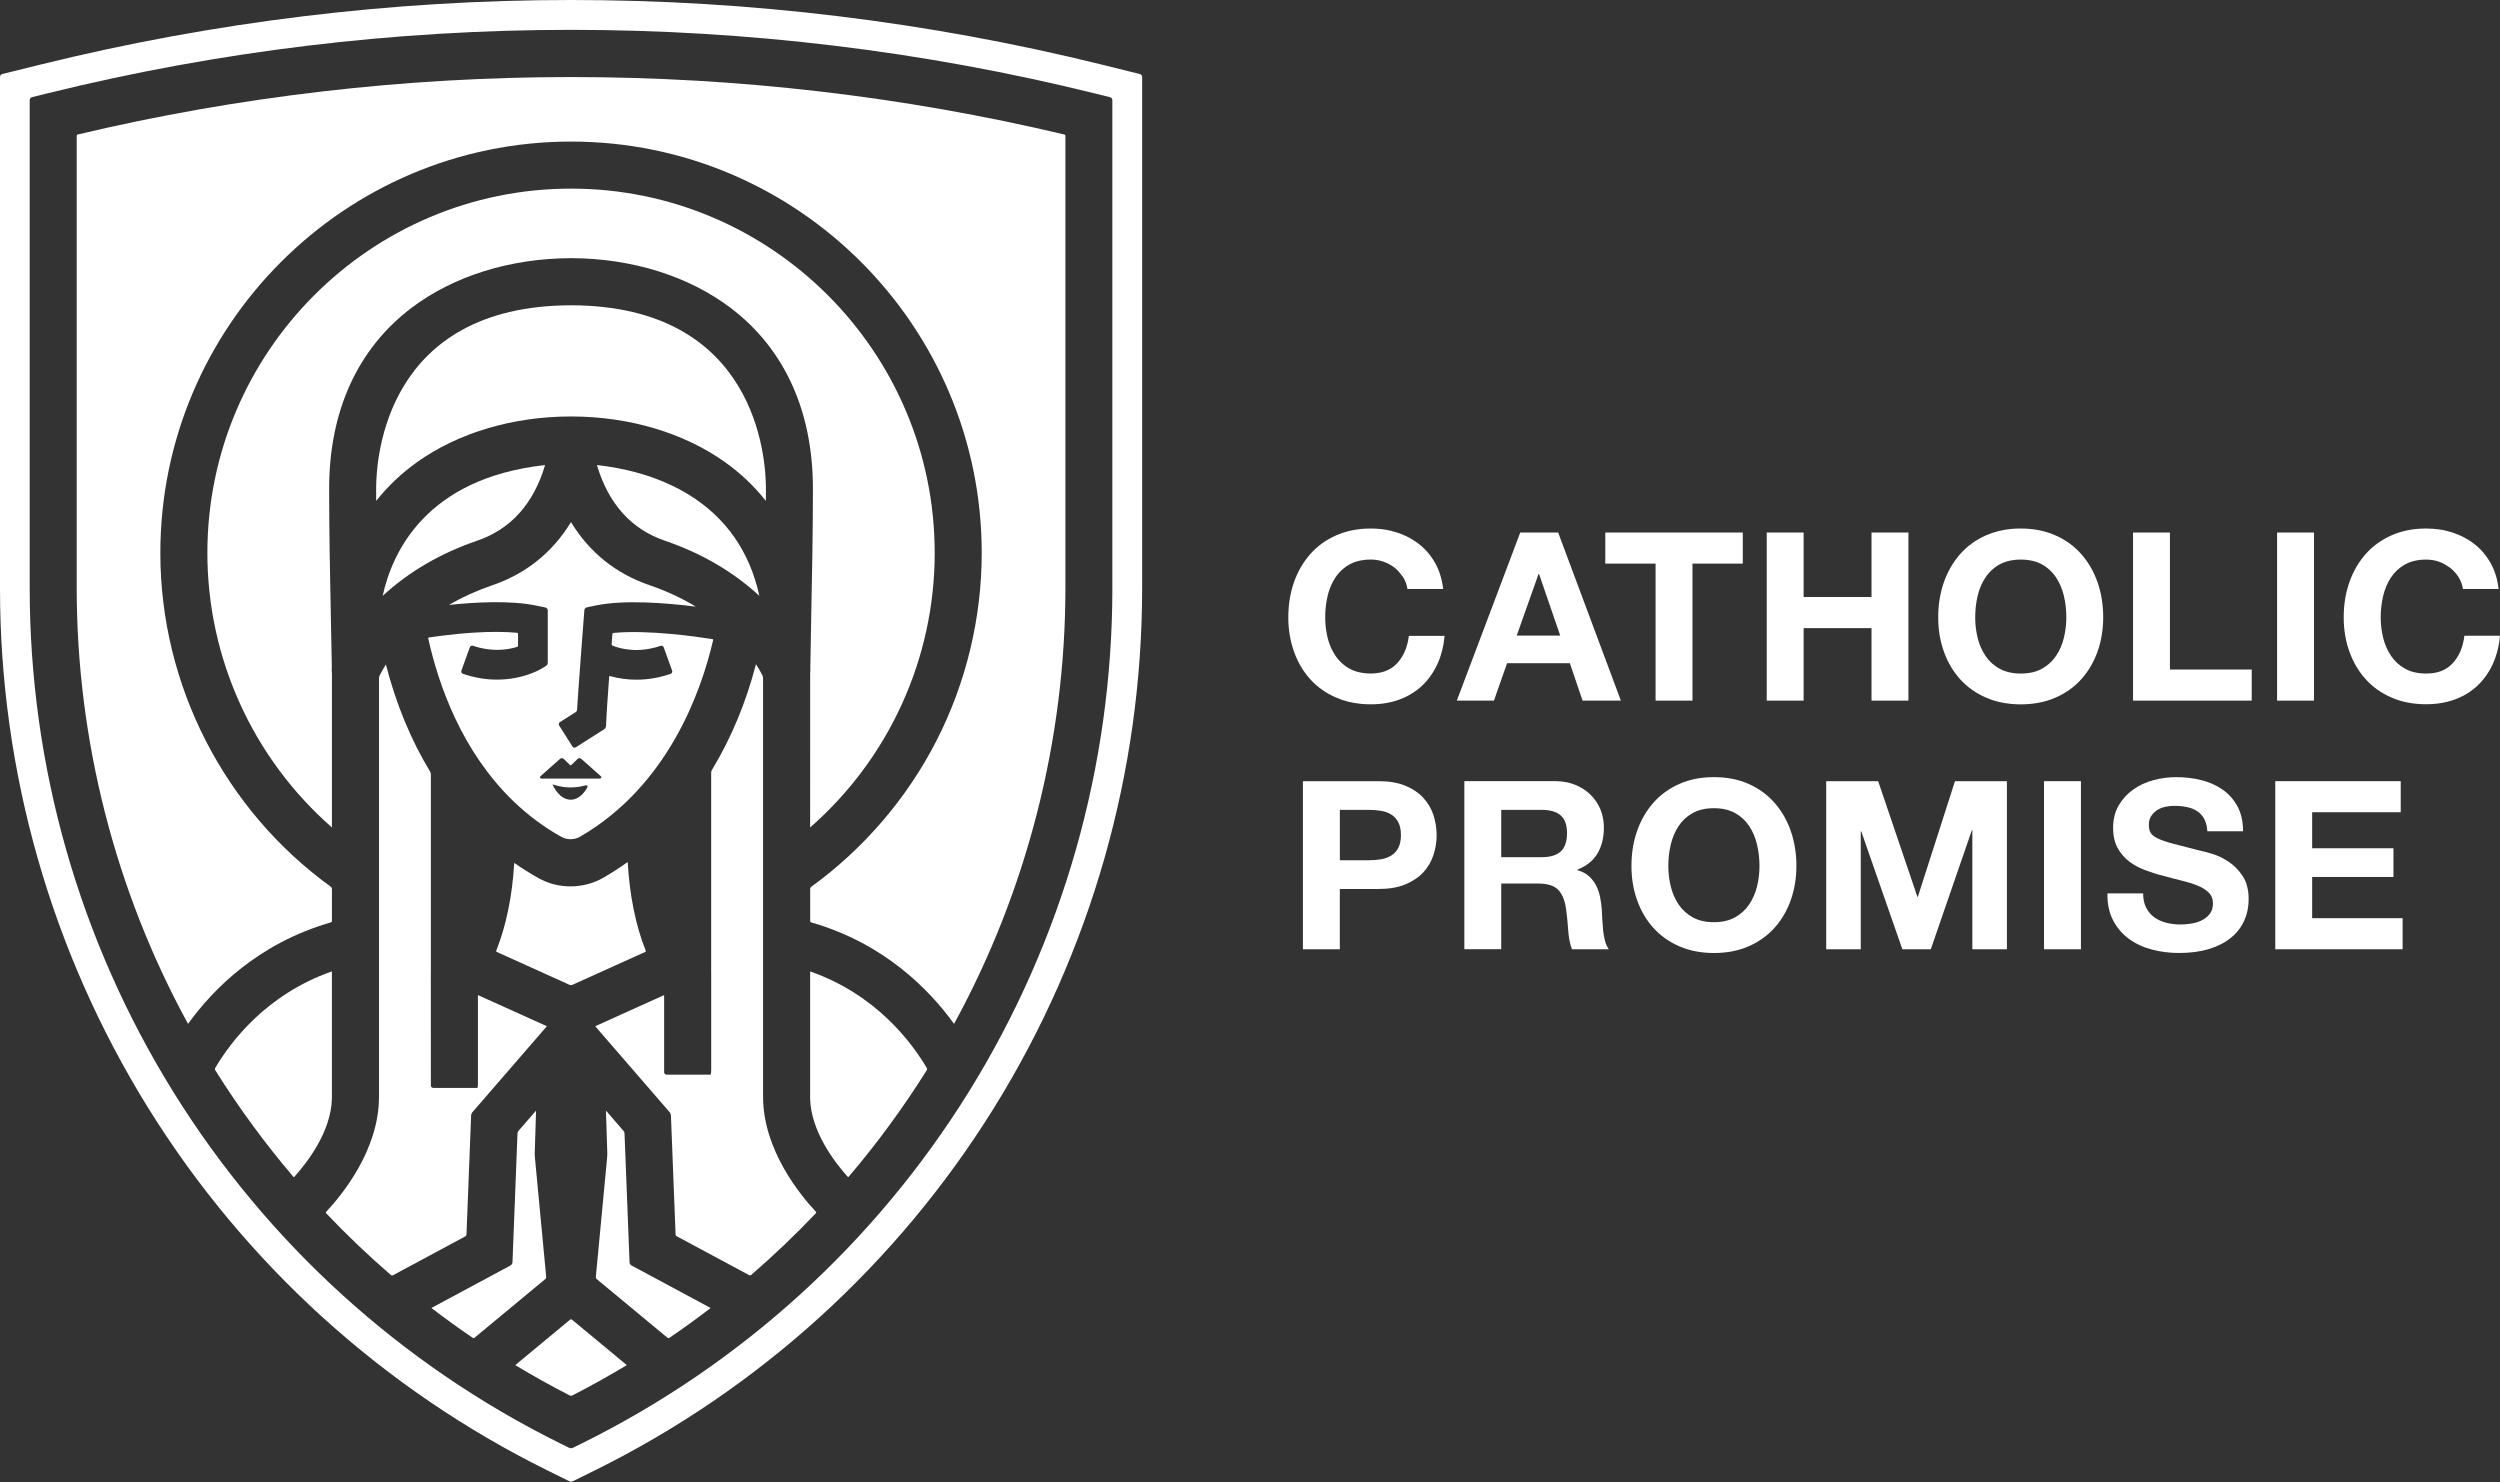 <svg width="167" height="99" viewBox="0 0 167 99" fill="none" xmlns="http://www.w3.org/2000/svg">
<rect x="0" y="0" width="167" height="99" fill="#333333" stroke="none"/>
<path d="M104.078 35.574H101.552L97.315 46.802H99.795L100.674 44.301H104.866L105.715 46.8H108.274L104.085 35.572L104.078 35.574ZM101.315 42.461L102.776 38.34H102.808L104.223 42.458H101.317L101.315 42.461Z" fill="white"/>
<path d="M125.017 46.802H127.482V35.574H125.017V39.881H120.482V35.574H118.018V46.802H120.482V41.959H125.017V46.802Z" fill="white"/>
<path d="M140.117 38.899C139.867 38.181 139.504 37.555 139.033 37.019C138.797 36.752 138.537 36.513 138.248 36.303C138.103 36.197 137.954 36.101 137.795 36.011C137.639 35.921 137.474 35.839 137.304 35.763C137.134 35.687 136.957 35.62 136.776 35.562C136.594 35.505 136.406 35.459 136.213 35.42C135.825 35.344 135.416 35.305 134.982 35.305C134.768 35.305 134.557 35.314 134.355 35.332C133.744 35.39 133.182 35.533 132.667 35.76C131.983 36.064 131.404 36.483 130.933 37.019C130.816 37.152 130.706 37.293 130.6 37.438C130.391 37.728 130.212 38.041 130.058 38.377C129.983 38.544 129.911 38.719 129.849 38.899C129.599 39.617 129.473 40.397 129.473 41.234C129.473 42.072 129.599 42.815 129.849 43.521C129.911 43.698 129.983 43.869 130.058 44.034C130.212 44.366 130.391 44.674 130.6 44.957C130.704 45.1 130.816 45.235 130.933 45.367C131.404 45.891 131.983 46.303 132.667 46.602C133.182 46.828 133.744 46.966 134.355 47.023C134.559 47.042 134.768 47.051 134.982 47.051C135.416 47.051 135.827 47.014 136.213 46.938C136.406 46.901 136.594 46.853 136.776 46.798C136.957 46.742 137.134 46.676 137.304 46.602C137.474 46.529 137.637 46.446 137.795 46.358C137.951 46.269 138.103 46.174 138.248 46.071C138.535 45.866 138.797 45.631 139.033 45.369C139.504 44.844 139.864 44.23 140.117 43.521C140.243 43.167 140.337 42.799 140.399 42.419C140.461 42.037 140.494 41.644 140.494 41.234C140.494 40.825 140.461 40.41 140.399 40.022C140.337 39.633 140.243 39.258 140.117 38.899ZM137.938 42.274C137.917 42.387 137.894 42.5 137.866 42.61C137.839 42.721 137.807 42.831 137.772 42.937C137.701 43.148 137.614 43.349 137.51 43.537C137.458 43.632 137.403 43.724 137.343 43.813C137.161 44.08 136.941 44.308 136.677 44.497C136.59 44.559 136.498 44.617 136.401 44.672C136.208 44.78 135.993 44.86 135.758 44.913C135.522 44.966 135.267 44.994 134.989 44.994C134.851 44.994 134.716 44.987 134.589 44.973C134.204 44.932 133.868 44.833 133.577 44.672C133.48 44.619 133.388 44.559 133.299 44.497C133.035 44.308 132.814 44.083 132.633 43.813C132.573 43.724 132.516 43.632 132.465 43.537C132.309 43.254 132.189 42.944 132.107 42.61C132.079 42.5 132.056 42.387 132.036 42.274C131.974 41.936 131.944 41.589 131.944 41.234C131.944 40.88 131.974 40.505 132.036 40.153C132.056 40.035 132.079 39.918 132.107 39.803C132.189 39.458 132.309 39.138 132.465 38.848C132.518 38.752 132.573 38.657 132.633 38.567C132.814 38.296 133.035 38.066 133.299 37.877C133.386 37.815 133.478 37.755 133.577 37.702C133.866 37.541 134.204 37.44 134.589 37.401C134.718 37.387 134.851 37.38 134.989 37.38C135.267 37.38 135.522 37.408 135.758 37.461C135.995 37.514 136.208 37.594 136.401 37.702C136.498 37.755 136.59 37.815 136.677 37.877C136.939 38.066 137.161 38.296 137.343 38.567C137.403 38.657 137.46 38.752 137.51 38.848C137.614 39.041 137.701 39.246 137.772 39.465C137.809 39.573 137.839 39.686 137.866 39.801C137.894 39.916 137.917 40.033 137.938 40.151C138 40.502 138.03 40.864 138.03 41.232C138.03 41.6 138 41.931 137.938 42.272V42.274Z" fill="white"/>
<path d="M144.951 35.574H142.487V46.802H150.415V44.725H144.951V35.574Z" fill="white"/>
<path d="M94.01 43.015C93.943 43.27 93.854 43.505 93.741 43.719C93.629 43.933 93.493 44.126 93.335 44.299C93.176 44.471 92.995 44.612 92.788 44.72C92.446 44.9 92.04 44.992 91.569 44.992C91.431 44.992 91.296 44.985 91.169 44.971C90.783 44.929 90.448 44.831 90.156 44.669C90.06 44.617 89.968 44.557 89.879 44.495C89.615 44.306 89.394 44.08 89.213 43.811C89.153 43.721 89.095 43.629 89.045 43.535C88.889 43.252 88.769 42.941 88.687 42.608C88.659 42.497 88.636 42.385 88.615 42.272C88.553 41.934 88.524 41.586 88.524 41.232C88.524 40.877 88.553 40.502 88.615 40.151C88.636 40.033 88.659 39.916 88.687 39.801C88.769 39.456 88.889 39.136 89.045 38.846C89.098 38.749 89.153 38.655 89.213 38.565C89.394 38.294 89.615 38.064 89.879 37.875C89.966 37.813 90.058 37.753 90.156 37.7C90.446 37.539 90.783 37.438 91.169 37.399C91.298 37.385 91.431 37.378 91.569 37.378C91.645 37.378 91.72 37.38 91.794 37.387C92.017 37.406 92.233 37.454 92.439 37.527C92.577 37.578 92.71 37.636 92.834 37.707C92.958 37.776 93.075 37.856 93.186 37.944C93.351 38.077 93.489 38.234 93.61 38.4C93.652 38.455 93.698 38.508 93.734 38.565C93.771 38.623 93.806 38.685 93.835 38.747C93.865 38.809 93.893 38.871 93.916 38.938C93.962 39.067 93.996 39.203 94.017 39.345H96.403C96.329 38.696 96.153 38.119 95.87 37.615C95.588 37.111 95.229 36.69 94.795 36.349C94.687 36.264 94.575 36.184 94.46 36.11C94.113 35.885 93.732 35.705 93.321 35.572C93.183 35.528 93.045 35.489 92.903 35.454C92.478 35.353 92.035 35.305 91.571 35.305C91.358 35.305 91.148 35.314 90.944 35.332C90.333 35.39 89.771 35.533 89.256 35.76C88.914 35.912 88.597 36.094 88.308 36.303C88.163 36.409 88.025 36.52 87.894 36.639C87.763 36.759 87.639 36.886 87.52 37.019C87.403 37.152 87.293 37.293 87.187 37.438C86.978 37.728 86.799 38.041 86.645 38.377C86.569 38.544 86.498 38.719 86.436 38.899C86.186 39.617 86.059 40.397 86.059 41.234C86.059 42.072 86.186 42.815 86.436 43.521C86.498 43.698 86.569 43.869 86.645 44.034C86.799 44.366 86.978 44.674 87.187 44.957C87.29 45.1 87.403 45.235 87.52 45.367C87.637 45.498 87.761 45.622 87.894 45.739C88.025 45.857 88.163 45.967 88.308 46.068C88.597 46.273 88.912 46.453 89.256 46.6C89.771 46.825 90.333 46.963 90.944 47.021C91.148 47.039 91.358 47.048 91.571 47.048C91.916 47.048 92.246 47.023 92.563 46.97C92.88 46.917 93.181 46.839 93.47 46.733C93.902 46.577 94.292 46.365 94.641 46.103C94.759 46.015 94.869 45.921 94.977 45.822C95.085 45.723 95.186 45.617 95.282 45.507C95.572 45.176 95.815 44.798 96.013 44.375C96.143 44.092 96.249 43.793 96.329 43.475C96.371 43.316 96.405 43.153 96.433 42.987C96.46 42.819 96.483 42.649 96.499 42.474H94.113C94.09 42.663 94.056 42.843 94.012 43.013L94.01 43.015Z" fill="white"/>
<path d="M110.593 46.802H113.057V37.649H116.417V35.574H107.233V37.649H110.593V46.802Z" fill="white"/>
<path d="M154.574 35.574H152.109V46.802H154.574V35.574Z" fill="white"/>
<path d="M164.621 42.477C164.573 42.854 164.485 43.194 164.357 43.498C164.228 43.802 164.056 44.069 163.845 44.299C163.792 44.356 163.737 44.412 163.677 44.462C163.328 44.766 162.887 44.939 162.352 44.982C162.262 44.989 162.17 44.994 162.076 44.994C161.798 44.994 161.543 44.966 161.307 44.913C161.07 44.86 160.857 44.78 160.664 44.672C160.276 44.458 159.963 44.17 159.722 43.813C159.481 43.457 159.307 43.056 159.196 42.61C159.141 42.387 159.1 42.161 159.072 41.931C159.045 41.701 159.031 41.469 159.031 41.234C159.031 40.999 159.045 40.746 159.072 40.507C159.1 40.268 159.141 40.033 159.196 39.803C159.307 39.343 159.481 38.931 159.722 38.567C159.963 38.206 160.276 37.916 160.664 37.702C160.857 37.594 161.073 37.514 161.307 37.461C161.543 37.408 161.798 37.38 162.076 37.38C162.228 37.38 162.377 37.392 162.522 37.417C162.666 37.442 162.809 37.479 162.947 37.53C163.153 37.603 163.342 37.709 163.516 37.827C163.574 37.866 163.638 37.9 163.691 37.946C163.911 38.126 164.093 38.333 164.24 38.567C164.387 38.804 164.481 39.062 164.522 39.345H166.908C166.853 38.857 166.74 38.411 166.566 38.006C166.509 37.87 166.444 37.741 166.373 37.615C166.091 37.111 165.732 36.69 165.298 36.349C164.972 36.094 164.614 35.885 164.224 35.721C164.093 35.666 163.959 35.618 163.822 35.572C163.684 35.528 163.544 35.489 163.404 35.454C163.261 35.42 163.119 35.392 162.972 35.371C162.68 35.328 162.379 35.305 162.072 35.305C161.858 35.305 161.647 35.314 161.445 35.332C161.24 35.351 161.043 35.381 160.85 35.417C160.464 35.493 160.099 35.608 159.757 35.76C159.585 35.836 159.422 35.919 159.263 36.009C158.946 36.191 158.659 36.4 158.395 36.637C158.264 36.757 158.14 36.883 158.021 37.017C157.904 37.15 157.791 37.291 157.688 37.435C157.584 37.58 157.486 37.732 157.396 37.889C157.215 38.202 157.063 38.538 156.937 38.897C156.686 39.614 156.56 40.394 156.56 41.232C156.56 42.069 156.686 42.813 156.937 43.519C157.063 43.873 157.215 44.205 157.396 44.511C157.486 44.665 157.584 44.812 157.688 44.955C157.791 45.097 157.904 45.233 158.021 45.364C158.138 45.495 158.262 45.62 158.395 45.737C158.657 45.972 158.946 46.176 159.263 46.354C159.422 46.443 159.585 46.524 159.757 46.597C160.099 46.747 160.464 46.86 160.85 46.934C161.043 46.97 161.24 46.998 161.445 47.016C161.649 47.035 161.858 47.044 162.072 47.044C162.591 47.044 163.075 46.984 163.528 46.867C163.679 46.828 163.826 46.782 163.971 46.729C164.258 46.625 164.529 46.496 164.779 46.344C164.906 46.269 165.025 46.186 165.142 46.098C165.259 46.011 165.369 45.916 165.477 45.818C165.799 45.518 166.075 45.173 166.302 44.78C166.378 44.649 166.449 44.513 166.513 44.37C166.577 44.23 166.637 44.083 166.69 43.933C166.848 43.482 166.952 42.994 167 42.467H164.614L164.621 42.477Z" fill="white"/>
<path d="M95.08 53.298C94.772 52.962 94.371 52.693 93.879 52.488C93.388 52.283 92.79 52.182 92.09 52.182H87.035V63.41H89.5V59.384H92.09C92.79 59.384 93.388 59.282 93.879 59.078C94.371 58.873 94.77 58.604 95.08 58.268C95.388 57.932 95.613 57.547 95.755 57.113C95.898 56.678 95.967 56.236 95.967 55.785C95.967 55.334 95.895 54.878 95.755 54.448C95.615 54.018 95.388 53.636 95.08 53.3V53.298ZM93.401 56.648C93.282 56.869 93.121 57.039 92.924 57.159C92.724 57.278 92.494 57.359 92.233 57.403C91.971 57.444 91.7 57.465 91.417 57.465H89.502V54.098H91.417C91.7 54.098 91.971 54.119 92.233 54.16C92.494 54.202 92.724 54.282 92.924 54.404C93.121 54.524 93.282 54.694 93.401 54.915C93.521 55.136 93.583 55.424 93.583 55.78C93.583 56.137 93.523 56.425 93.401 56.645V56.648Z" fill="white"/>
<path d="M107.086 62.119C107.061 61.866 107.043 61.62 107.031 61.381C107.02 61.139 107.011 60.93 106.999 60.753C106.978 60.47 106.939 60.187 106.882 59.904C106.825 59.62 106.733 59.361 106.606 59.126C106.48 58.889 106.319 58.686 106.119 58.511C105.92 58.339 105.669 58.21 105.366 58.127V58.095C105.993 57.844 106.446 57.476 106.723 56.993C107.001 56.512 107.139 55.939 107.139 55.279C107.139 54.849 107.063 54.448 106.912 54.075C106.76 53.703 106.54 53.376 106.253 53.093C105.966 52.81 105.619 52.587 105.217 52.423C104.815 52.26 104.36 52.179 103.86 52.179H97.818V63.408H100.282V59.02H102.746C103.364 59.02 103.807 59.156 104.08 59.43C104.351 59.703 104.53 60.131 104.613 60.72C104.675 61.171 104.723 61.643 104.755 62.135C104.788 62.628 104.87 63.053 105.006 63.41H107.47C107.355 63.254 107.268 63.063 107.21 62.837C107.153 62.612 107.112 62.372 107.084 62.122L107.086 62.119ZM104.255 56.883C103.972 57.133 103.547 57.26 102.982 57.26H100.282V54.098H102.982C103.547 54.098 103.972 54.223 104.255 54.469C104.537 54.715 104.677 55.111 104.677 55.656C104.677 56.201 104.535 56.632 104.255 56.883Z" fill="white"/>
<path d="M118.539 53.627C118.068 53.093 117.492 52.672 116.812 52.368C116.132 52.064 115.358 51.913 114.49 51.913C113.622 51.913 112.86 52.064 112.175 52.368C111.491 52.672 110.912 53.091 110.442 53.627C109.971 54.163 109.61 54.789 109.358 55.507C109.107 56.224 108.981 57.004 108.981 57.842C108.981 58.679 109.107 59.423 109.358 60.129C109.608 60.838 109.971 61.452 110.442 61.977C110.912 62.501 111.491 62.913 112.175 63.212C112.86 63.511 113.634 63.661 114.49 63.661C115.347 63.661 116.132 63.511 116.812 63.212C117.492 62.913 118.068 62.501 118.539 61.977C119.01 61.452 119.37 60.838 119.623 60.129C119.873 59.42 120 58.659 120 57.842C120 57.025 119.873 56.224 119.623 55.507C119.373 54.789 119.01 54.163 118.539 53.627ZM117.368 59.218C117.258 59.664 117.083 60.065 116.842 60.421C116.601 60.778 116.286 61.063 115.9 61.279C115.512 61.493 115.041 61.602 114.488 61.602C113.935 61.602 113.461 61.493 113.076 61.279C112.688 61.066 112.375 60.778 112.134 60.421C111.893 60.065 111.718 59.664 111.608 59.218C111.498 58.772 111.443 58.314 111.443 57.842C111.443 57.37 111.498 56.871 111.608 56.411C111.718 55.951 111.893 55.539 112.134 55.175C112.375 54.814 112.688 54.524 113.076 54.31C113.461 54.096 113.935 53.988 114.488 53.988C115.041 53.988 115.512 54.096 115.9 54.31C116.288 54.524 116.601 54.814 116.842 55.175C117.083 55.536 117.258 55.948 117.368 56.411C117.478 56.871 117.533 57.35 117.533 57.842C117.533 58.334 117.478 58.772 117.368 59.218Z" fill="white"/>
<path d="M128.113 59.904H128.081L125.461 52.182H121.991V63.41H124.299V55.532H124.331L127.077 63.41H128.977L131.723 55.451H131.753V63.41H134.061V52.182H130.593L128.113 59.904Z" fill="white"/>
<path d="M139.006 52.182H136.541V63.41H139.006V52.182Z" fill="white"/>
<path d="M148.864 57.559C148.497 57.317 148.13 57.142 147.758 57.032C147.385 56.922 147.096 56.846 146.887 56.804C146.187 56.627 145.619 56.48 145.183 56.365C144.749 56.25 144.409 56.135 144.163 56.02C143.918 55.905 143.752 55.778 143.67 55.642C143.585 55.507 143.543 55.327 143.543 55.106C143.543 54.865 143.596 54.667 143.7 54.508C143.803 54.352 143.938 54.22 144.099 54.114C144.262 54.011 144.441 53.937 144.641 53.894C144.839 53.852 145.038 53.831 145.238 53.831C145.541 53.831 145.822 53.857 146.079 53.91C146.336 53.963 146.563 54.052 146.761 54.177C146.958 54.303 147.119 54.476 147.239 54.697C147.358 54.917 147.429 55.194 147.45 55.53H149.836C149.836 54.878 149.712 54.326 149.466 53.871C149.22 53.415 148.887 53.04 148.469 52.745C148.051 52.453 147.572 52.239 147.034 52.108C146.494 51.977 145.932 51.913 145.346 51.913C144.843 51.913 144.343 51.982 143.84 52.117C143.337 52.253 142.887 52.462 142.489 52.748C142.092 53.031 141.771 53.385 141.525 53.809C141.279 54.232 141.155 54.733 141.155 55.311C141.155 55.826 141.252 56.264 141.447 56.625C141.64 56.986 141.895 57.287 142.207 57.529C142.521 57.771 142.877 57.966 143.275 58.118C143.672 58.27 144.081 58.399 144.499 58.502C144.908 58.617 145.309 58.723 145.707 58.818C146.104 58.912 146.46 59.022 146.775 59.147C147.089 59.273 147.342 59.43 147.535 59.618C147.728 59.807 147.826 60.053 147.826 60.357C147.826 60.64 147.753 60.872 147.606 61.056C147.459 61.24 147.275 61.383 147.057 61.489C146.837 61.595 146.602 61.664 146.35 61.7C146.099 61.737 145.863 61.756 145.642 61.756C145.319 61.756 145.004 61.717 144.701 61.638C144.398 61.56 144.134 61.441 143.909 61.277C143.684 61.114 143.502 60.902 143.367 60.64C143.231 60.377 143.162 60.058 143.162 59.68H140.776C140.765 60.373 140.891 60.969 141.153 61.473C141.415 61.977 141.768 62.391 142.211 62.715C142.657 63.04 143.169 63.279 143.75 63.431C144.331 63.583 144.931 63.659 145.548 63.659C146.313 63.659 146.986 63.569 147.565 63.392C148.146 63.215 148.632 62.964 149.025 62.644C149.418 62.324 149.712 61.944 149.912 61.503C150.111 61.063 150.21 60.585 150.21 60.072C150.21 59.443 150.077 58.926 149.811 58.523C149.544 58.12 149.227 57.796 148.862 57.557L148.864 57.559Z" fill="white"/>
<path d="M154.452 58.581H159.883V56.664H154.452V54.257H160.368V52.182H151.988V63.41H160.494V61.335H154.452V58.581Z" fill="white"/>
<path d="M36.404 31.092C36.404 31.092 36.407 31.073 36.404 31.071C36.404 31.071 36.4 31.069 36.391 31.069C28.456 31.95 26.199 36.89 25.562 39.803C27.301 38.197 29.423 36.957 31.873 36.119C34.112 35.353 35.637 33.662 36.404 31.092Z" fill="white"/>
<path d="M40.32 58.622C39.654 59.006 38.891 59.211 38.113 59.211C37.334 59.211 36.623 59.02 35.975 58.659C35.426 58.353 34.882 58.012 34.36 57.649C34.358 57.646 34.351 57.644 34.351 57.644V57.653C34.218 59.871 33.812 61.841 33.148 63.509C33.136 63.539 33.148 63.574 33.178 63.587L38.062 65.794C38.104 65.812 38.177 65.812 38.218 65.794L43.105 63.587C43.133 63.574 43.147 63.539 43.135 63.509C42.465 61.827 42.061 59.837 41.93 57.591C41.93 57.587 41.93 57.582 41.93 57.582C41.93 57.582 41.925 57.584 41.923 57.587C41.404 57.959 40.864 58.307 40.32 58.622Z" fill="white"/>
<path d="M46.011 33.045C43.879 31.734 41.512 31.246 39.904 31.069H39.9C39.888 31.069 39.883 31.071 39.883 31.071C39.883 31.071 39.881 31.08 39.883 31.092C40.651 33.662 42.175 35.355 44.414 36.119C46.865 36.957 48.987 38.197 50.725 39.803C50.08 36.844 48.493 34.571 46.008 33.043L46.011 33.045Z" fill="white"/>
<path d="M51.162 33.25C51.162 33.045 51.164 32.84 51.164 32.636C51.164 30.597 50.537 20.42 38.145 20.393C25.753 20.42 25.126 30.595 25.126 32.636C25.126 32.845 25.126 33.054 25.128 33.264V33.462C25.9 32.486 26.816 31.616 27.857 30.873C30.617 28.904 34.271 27.82 38.141 27.82C42.01 27.82 45.671 28.904 48.433 30.873C49.474 31.614 50.39 32.484 51.159 33.462V33.252L51.162 33.25Z" fill="white"/>
<path d="M31.161 82.464L31.471 74.519C31.474 74.445 31.513 74.346 31.561 74.291L36.508 68.578C36.508 68.578 36.519 68.559 36.517 68.555C36.514 68.55 36.508 68.541 36.498 68.537L31.949 66.482C31.938 66.477 31.931 66.477 31.931 66.477C31.931 66.477 31.926 66.482 31.926 66.496C31.926 66.912 31.926 68.444 31.926 69.871C31.926 70.584 31.926 71.272 31.926 71.781C31.926 72.036 31.926 72.246 31.926 72.391C31.926 72.579 31.908 72.674 31.871 72.674H28.948C28.856 72.674 28.782 72.6 28.782 72.508C28.782 72.443 28.782 66.042 28.778 65.12C28.778 65.021 28.778 65.002 28.782 64.991C28.782 64.986 28.782 64.949 28.782 64.89V51.724C28.782 51.673 28.759 51.59 28.734 51.549C27.446 49.423 26.451 47.012 25.778 44.386C25.622 44.633 25.482 44.879 25.36 45.118C25.337 45.164 25.317 45.249 25.317 45.302V73.274C25.317 76.811 22.846 79.825 21.782 80.957C21.762 80.98 21.762 81.019 21.782 81.042C23.156 82.487 24.614 83.879 26.118 85.179C26.146 85.204 26.203 85.209 26.238 85.193L31.09 82.586C31.127 82.565 31.161 82.51 31.161 82.471V82.464Z" fill="white"/>
<path d="M22.171 73.274V64.922C22.171 64.922 22.168 64.903 22.164 64.899C22.164 64.899 22.159 64.897 22.154 64.897C22.15 64.897 22.145 64.897 22.141 64.899C17.775 66.44 15.398 69.602 14.372 71.348C14.351 71.383 14.353 71.445 14.372 71.479C15.935 73.976 17.695 76.376 19.598 78.612C19.608 78.624 19.624 78.626 19.633 78.628C19.64 78.628 19.651 78.624 19.66 78.612C20.572 77.6 22.108 75.579 22.171 73.405V73.272V73.274Z" fill="white"/>
<path d="M76.138 4.945L73.587 4.312C62.001 1.452 50.078 0 38.145 0C26.212 0 14.289 1.452 2.703 4.314L0.147 4.945C0.064 4.965 0 5.048 0 5.136V39.294C0 51.567 3.42 63.564 9.889 73.994C16.358 84.417 25.585 92.797 36.574 98.227L38.023 98.943C38.056 98.961 38.101 98.97 38.147 98.97C38.179 98.97 38.23 98.966 38.269 98.943L39.723 98.227C50.712 92.797 59.939 84.415 66.406 73.994C72.873 63.571 76.295 51.57 76.295 39.294V5.136C76.295 5.05 76.228 4.965 76.145 4.945H76.138ZM74.306 39.283C74.306 51.188 70.987 62.823 64.718 72.931C58.442 83.039 49.494 91.166 38.843 96.432L38.267 96.715C38.228 96.738 38.179 96.741 38.145 96.741C38.099 96.741 38.058 96.734 38.021 96.715L37.447 96.432C26.793 91.166 17.844 83.039 11.572 72.931C5.298 62.821 1.984 51.188 1.984 39.283V6.682C1.984 6.597 2.048 6.512 2.131 6.491L3.178 6.233C26.052 0.58 50.234 0.58 73.109 6.235L74.154 6.493C74.237 6.514 74.304 6.597 74.304 6.684V39.285L74.306 39.283Z" fill="white"/>
<path d="M47.636 42.716C47.636 42.716 47.618 42.697 47.604 42.695C46.633 42.541 43.282 42.053 40.977 42.281C40.942 42.283 40.91 42.318 40.908 42.352L40.857 43.033C40.855 43.07 40.883 43.116 40.917 43.13C41.48 43.351 42.642 43.648 44.125 43.142C44.21 43.112 44.304 43.158 44.336 43.243L44.899 44.8C44.915 44.842 44.913 44.888 44.892 44.927C44.874 44.966 44.839 44.996 44.798 45.012C44.047 45.272 43.28 45.403 42.515 45.403C41.911 45.403 41.314 45.321 40.74 45.16C40.731 45.157 40.719 45.155 40.708 45.162C40.701 45.166 40.697 45.176 40.694 45.189C40.582 46.742 40.515 47.727 40.499 48.121L40.483 48.5C40.481 48.579 40.425 48.671 40.359 48.714L38.467 49.918C38.43 49.941 38.386 49.95 38.343 49.938C38.299 49.929 38.262 49.904 38.239 49.865L37.353 48.466C37.304 48.388 37.328 48.286 37.403 48.238L38.474 47.557C38.51 47.534 38.545 47.474 38.547 47.431C38.65 45.751 38.935 42.069 38.99 41.349L39.036 40.753C39.043 40.668 39.114 40.588 39.197 40.572L39.778 40.45C41.677 40.054 44.447 40.268 46.481 40.523C45.544 39.955 44.506 39.474 43.397 39.094C41.154 38.328 39.39 36.915 38.152 34.895C38.147 34.886 38.141 34.884 38.141 34.884C38.141 34.884 38.136 34.886 38.131 34.895C36.893 36.915 35.127 38.328 32.886 39.094C31.85 39.449 30.879 39.891 29.992 40.41C31.715 40.226 34.076 40.093 35.8 40.45L36.439 40.583C36.524 40.601 36.59 40.682 36.59 40.769V44.274C36.59 44.354 36.538 44.446 36.469 44.488L36.106 44.704C36.057 44.731 34.921 45.399 33.205 45.399C32.443 45.399 31.674 45.268 30.922 45.008C30.881 44.994 30.847 44.964 30.828 44.922C30.81 44.883 30.808 44.837 30.822 44.796L31.384 43.238C31.414 43.153 31.508 43.109 31.595 43.137C32.847 43.563 33.887 43.415 34.539 43.215C34.574 43.204 34.606 43.162 34.606 43.123V42.336C34.606 42.304 34.579 42.272 34.546 42.27C34.133 42.23 33.665 42.21 33.157 42.21C31.405 42.21 29.579 42.444 28.644 42.585C28.631 42.585 28.619 42.594 28.612 42.605C28.605 42.617 28.603 42.629 28.605 42.642C29.294 45.76 30.84 50.178 34.287 53.512C35.261 54.453 36.342 55.258 37.5 55.902C37.886 56.116 38.363 56.112 38.747 55.891C44.626 52.488 46.842 46.195 47.641 42.748C47.643 42.734 47.641 42.721 47.634 42.711L47.636 42.716ZM39.229 52.61C39.096 52.854 38.719 53.42 38.12 53.42C37.373 53.42 36.962 52.515 36.958 52.506L36.907 52.394L37.024 52.43C37.704 52.647 38.423 52.658 39.11 52.462C39.183 52.442 39.218 52.474 39.229 52.488C39.24 52.502 39.264 52.543 39.229 52.607V52.61ZM40.164 51.952C40.157 51.968 40.134 52.009 40.058 52.009H36.181C36.106 52.009 36.083 51.97 36.076 51.952C36.069 51.936 36.06 51.89 36.117 51.839L37.415 50.688C37.481 50.629 37.587 50.631 37.651 50.693L38.078 51.103C38.101 51.126 38.138 51.126 38.161 51.103L38.588 50.693C38.653 50.631 38.758 50.629 38.825 50.688L40.122 51.839C40.18 51.89 40.171 51.933 40.164 51.952Z" fill="white"/>
<path d="M54.12 45.003L54.117 55.274C59.406 50.645 62.438 43.963 62.438 36.938C62.438 23.517 51.541 12.6 38.145 12.6C24.75 12.6 13.853 23.517 13.853 36.938C13.853 43.961 16.886 50.642 22.173 55.274V45.003C22.171 44.957 22.168 44.927 22.166 44.913C22.159 44.897 22.159 44.874 22.159 44.8V44.681C22.159 44.584 22.159 44.561 22.164 44.55C22.164 44.541 22.164 44.531 22.164 44.515V44.451C22.145 43.404 22.125 42.313 22.099 41.101C22.044 38.363 21.987 35.533 21.987 32.636C21.987 27.468 23.886 23.299 27.476 20.575C30.282 18.446 34.053 17.266 38.094 17.245H38.196C42.237 17.266 46.011 18.446 48.815 20.575C52.406 23.297 54.303 27.468 54.303 32.636C54.303 35.533 54.246 38.363 54.191 41.101C54.17 42.173 54.145 43.39 54.131 44.527V44.782C54.131 44.867 54.131 44.897 54.122 44.913C54.122 44.927 54.12 44.959 54.117 45.005L54.12 45.003Z" fill="white"/>
<path d="M54.147 64.899C54.147 64.899 54.138 64.897 54.133 64.897H54.124C54.12 64.899 54.117 64.908 54.117 64.919V73.412C54.182 75.57 55.718 77.595 56.627 78.61C56.646 78.63 56.673 78.628 56.689 78.61C58.593 76.376 60.35 73.976 61.914 71.479C61.935 71.445 61.937 71.383 61.914 71.348C60.885 69.602 58.511 66.44 54.145 64.899H54.147Z" fill="white"/>
<path d="M36.487 85.303L35.727 77.271C35.72 77.209 35.718 77.105 35.72 77.043L35.809 74.188L34.631 75.547C34.599 75.584 34.569 75.658 34.569 75.706L34.234 84.323C34.232 84.403 34.174 84.493 34.103 84.532L28.84 87.36L28.826 87.374C28.826 87.374 28.826 87.381 28.837 87.388C29.724 88.066 30.647 88.734 31.582 89.371C31.611 89.392 31.664 89.389 31.692 89.366L36.432 85.436C36.464 85.409 36.492 85.347 36.487 85.303Z" fill="white"/>
<path d="M50.973 73.274V45.302C50.973 45.249 50.955 45.164 50.932 45.118C50.806 44.872 50.661 44.619 50.5 44.368C49.827 46.945 48.838 49.319 47.556 51.432C47.531 51.475 47.506 51.558 47.506 51.607V64.89C47.506 64.947 47.506 64.995 47.508 65C47.508 65 47.508 65.005 47.508 65.03C47.508 65.051 47.508 65.085 47.508 65.122C47.508 65.557 47.508 67.209 47.508 68.753C47.508 69.524 47.508 70.269 47.508 70.821C47.508 71.097 47.508 71.325 47.508 71.484C47.508 71.686 47.49 71.788 47.453 71.788H44.529C44.438 71.788 44.364 71.714 44.364 71.622V66.496C44.364 66.484 44.359 66.477 44.359 66.477H44.355C44.35 66.477 44.346 66.477 44.341 66.482L39.792 68.537C39.792 68.537 39.776 68.548 39.773 68.555C39.771 68.562 39.773 68.571 39.782 68.578L44.729 74.291C44.777 74.346 44.816 74.445 44.819 74.519L45.129 82.464C45.129 82.505 45.166 82.56 45.2 82.579L50.053 85.186C50.085 85.204 50.142 85.197 50.172 85.172C51.676 83.874 53.134 82.482 54.508 81.035C54.528 81.012 54.528 80.973 54.508 80.95C53.444 79.818 50.973 76.804 50.973 73.267V73.274Z" fill="white"/>
<path d="M71.098 8.985C60.368 6.438 49.281 5.147 38.143 5.147C27.005 5.147 15.917 6.438 5.188 8.985C5.153 8.992 5.124 9.031 5.124 9.068V39.285C5.124 49.425 7.691 59.483 12.55 68.373C12.555 68.382 12.562 68.387 12.562 68.387C12.562 68.387 12.569 68.385 12.576 68.375C14.248 66.061 17.258 63.008 22.106 61.615C22.141 61.606 22.173 61.565 22.173 61.528V59.372C22.173 59.328 22.141 59.266 22.106 59.241C14.971 54.08 10.711 45.744 10.711 36.943C10.711 21.787 23.018 9.457 38.145 9.457C53.272 9.457 65.579 21.787 65.579 36.943C65.579 41.278 64.537 45.608 62.562 49.469C60.589 53.325 57.693 56.703 54.186 59.241C54.152 59.266 54.12 59.328 54.12 59.372V61.528C54.12 61.565 54.152 61.606 54.186 61.615C59.032 63.008 62.042 66.061 63.717 68.375C63.721 68.382 63.733 68.387 63.733 68.387C63.733 68.387 63.735 68.382 63.742 68.373C68.599 59.485 71.169 49.425 71.169 39.285V9.068C71.169 9.033 71.139 8.994 71.105 8.985H71.098Z" fill="white"/>
<path d="M38.193 88.145C38.182 88.135 38.163 88.129 38.143 88.129C38.122 88.129 38.106 88.135 38.092 88.145L34.443 91.17C34.443 91.17 34.429 91.184 34.432 91.191C34.432 91.196 34.438 91.203 34.448 91.207C35.635 91.923 36.854 92.601 38.072 93.223C38.108 93.241 38.179 93.241 38.218 93.223C39.436 92.599 40.655 91.92 41.842 91.207C41.852 91.203 41.858 91.196 41.858 91.191C41.858 91.186 41.854 91.177 41.847 91.17L38.198 88.145H38.193Z" fill="white"/>
<path d="M47.448 87.362L42.185 84.534C42.113 84.495 42.058 84.406 42.054 84.325L41.718 75.708C41.718 75.66 41.686 75.584 41.656 75.55L40.478 74.19L40.568 77.045C40.568 77.107 40.568 77.211 40.561 77.273L39.801 85.305C39.796 85.349 39.822 85.411 39.856 85.439L44.596 89.369C44.623 89.392 44.676 89.394 44.706 89.373C45.643 88.736 46.566 88.069 47.45 87.39C47.46 87.383 47.462 87.376 47.462 87.376C47.462 87.376 47.46 87.369 47.448 87.365V87.362Z" fill="white"/>
</svg>
